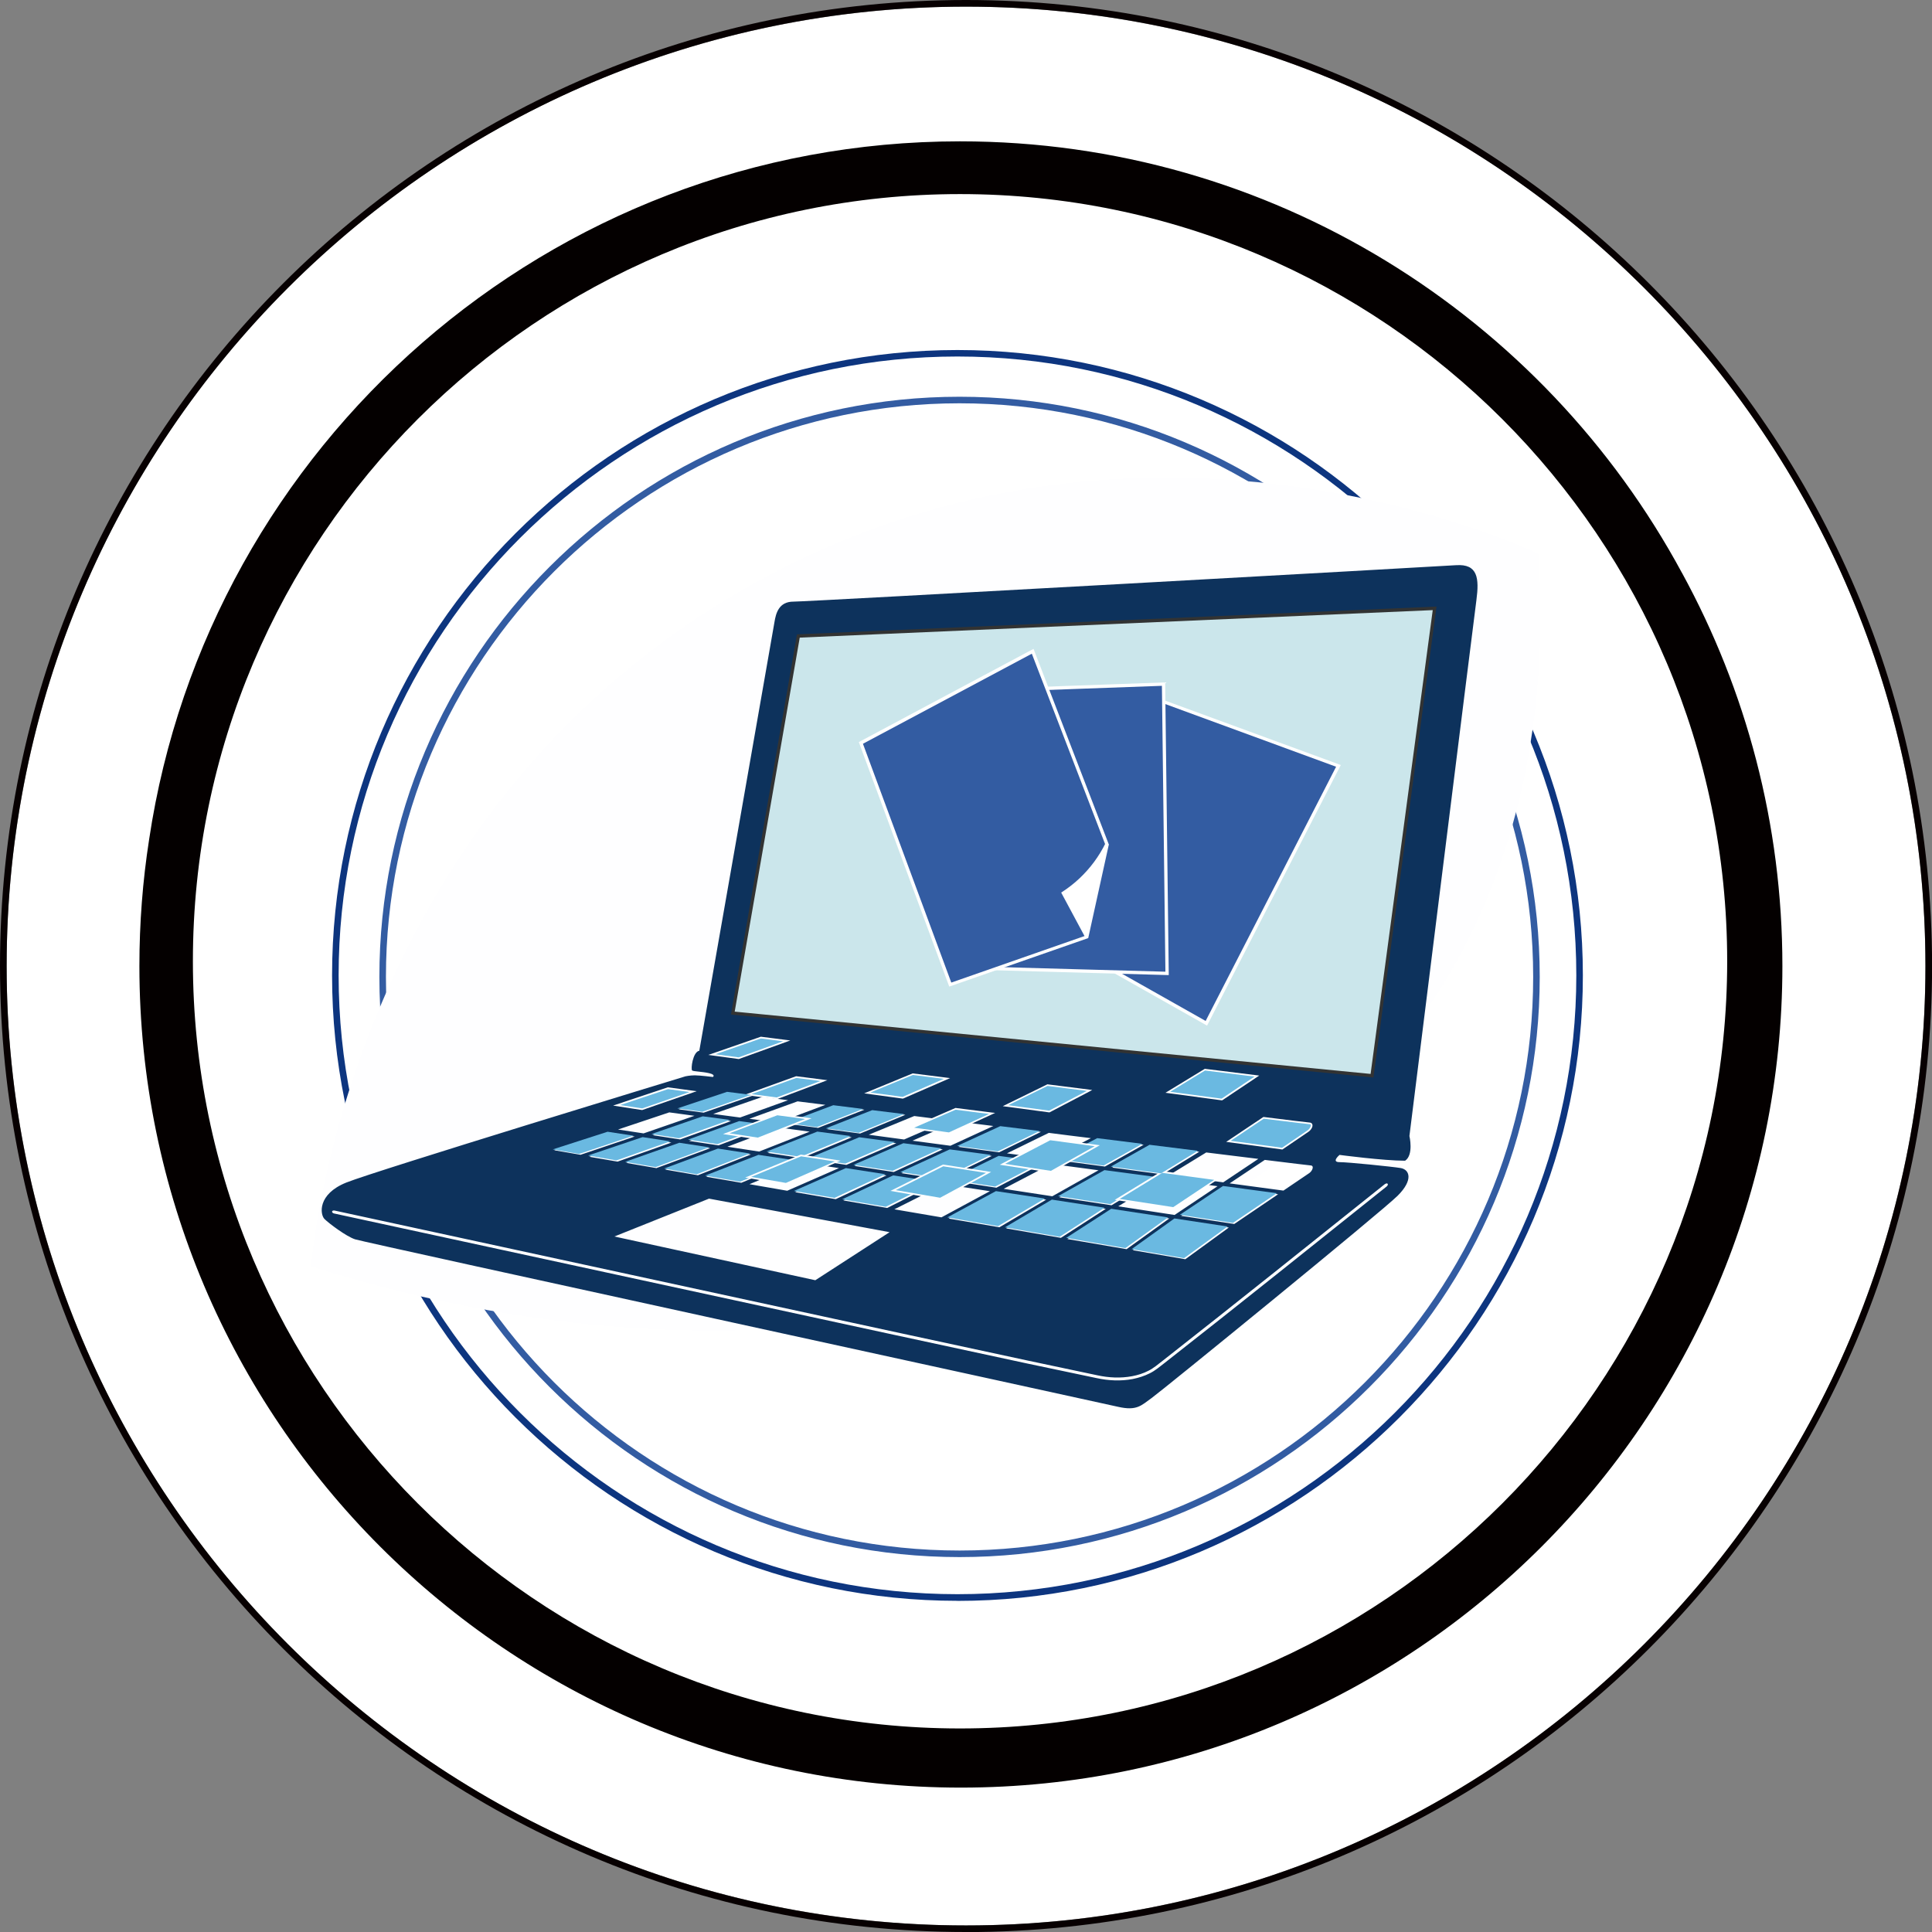 <?xml version="1.0" encoding="UTF-8"?><svg id="_レイヤー_2" xmlns="http://www.w3.org/2000/svg" viewBox="0 0 259.31 259.31"><rect x="0" y="0" width="259.31" height="259.31" fill="#808080" stroke="none"/><defs><style>.cls-1{fill:#040000;}.cls-2{fill:#fff;}.cls-3{fill:#fefeff;}.cls-4{fill:#6ab9e1;}.cls-5{fill:#323333;}.cls-6{fill:#335ca2;}.cls-7{fill:#cbe6eb;}.cls-8{fill:#070001;}.cls-9{fill:#0d325c;}.cls-10{fill:#0d357f;}</style></defs><g id="_レイヤー_1-2"><g id="_レイヤー_1-2"><g><circle class="cls-2" cx="129.66" cy="129.66" r="128.77"/><g><path class="cls-6" d="M128.79,208.99c-42.94,0-77.87-34.93-77.87-77.87S85.86,53.25,128.79,53.25s77.87,34.93,77.87,77.87-34.93,77.87-77.87,77.87h0Zm0-154.86c-42.45,0-76.99,34.53-76.99,76.99s34.53,76.99,76.99,76.99,76.99-34.53,76.99-76.99-34.53-76.99-76.99-76.99h0Z"/><path class="cls-10" d="M128.51,214.86c-46.29,0-83.94-37.66-83.94-83.94S82.22,46.98,128.51,46.98s83.94,37.66,83.94,83.94-37.66,83.95-83.95,83.95h0Zm0-167.01c-45.8,0-83.06,37.26-83.06,83.06s37.26,83.06,83.06,83.06,83.06-37.26,83.06-83.06-37.26-83.06-83.06-83.06h0Z"/><path class="cls-3" d="M41.75,169.96c.45-5.03,6.5-61.54,58.45-91.09,50.83-28.91,101.33-6.82,106.27-4.56,2.15,31.54-8.38,51.06-13.66,59.21-25.98,40.14-87.43,56.64-151.06,36.44h0Z"/><path class="cls-9" d="M195.41,75.86c-2.93,.19-86.96,4.89-88.92,4.89s-2.35,1.57-2.54,2.73c-.19,1.18-10.01,57.11-10.09,57.55-.88,.15-1.17,2.49-.96,2.65,.22,.14,1.32,.14,2.27,.36,.95,.22,.51,.51,.51,.51,0,0-1.76-.22-2.42-.22s-1.25,.13-1.25,.13c0,0-41.62,12.69-45.53,14.26s-3.52,4.3-2.93,4.89c.58,.58,2.93,2.35,4.11,2.73,1.17,.4,99.86,21.89,102.41,22.48,2.54,.58,3.12-.2,4.5-1.18s30.88-25.01,33.03-27.16c2.15-2.15,1.57-3.51,.39-3.71-1.17-.19-7.04-.79-8.2-.79s0-.97,0-.97c0,0,5.86,.78,8.8,.78,1.18-.78,.58-3.32,.58-3.32,0,0,8.6-68.99,8.99-71.92,.39-2.94,.19-4.89-2.73-4.69h-.02Zm-19.54,80.56c.58,0,.29,.73-.14,1.03l-3.47,2.35-7.22-.97,4.72-3.15c3.74,.46,6.03,.74,6.12,.74h0Zm-26.68,5.35l-7.02-1.07,6.23-3.5,6.8,.91-6.01,3.66h0Zm6.93-3.54l7.3,.98-5.77,3.86-7.56-1.16,6.03-3.68Zm-14.89,2.33l-6.52-1,6.39-3.34,6.34,.85-6.2,3.49h0Zm-7.51-1.15l-6.06-.93,6.52-3.19,5.9,.8-6.36,3.33h0Zm-7.08-1.08l-5.65-.87,6.63-3.04,5.5,.73-6.5,3.18h0Zm-6.7-1.03l-5.25-.81,6.72-2.91,5.13,.69-6.59,3.04h0Zm-23.43-3l4.28,.65-7.12,2.79-4.39-.76,7.23-2.68Zm-8.37,2.49l-4.09-.71,7.28-2.58,3.99,.61-7.19,2.66h0Zm13.81-1.65l4.59,.7-7.04,2.91-4.72-.81,7.16-2.81h0Zm5.72,.89l4.93,.75-6.94,3.04-5.07-.88,7.08-2.92Zm6.02,.92l5.29,.81-6.81,3.19-5.45-.94,6.97-3.06Zm-.08-.6l-4.89-.74,6.78-2.81,4.8,.64-6.68,2.9h0Zm-6.02-.91l-4.56-.7,6.82-2.68,4.47,.59-6.74,2.79Zm-5.71-.88l-4.25-.65,6.86-2.58,4.18,.56-6.78,2.67h0Zm-5.43-.83l-3.96-.6,6.87-2.49,3.89,.52-6.81,2.57h0Zm-5.17-.8l-3.68-.57,6.88-2.38,3.64,.49-6.82,2.46h0Zm-1.15,.42l-7.24,2.56-3.8-.65,7.33-2.47,3.72,.57h0Zm5.04,7.53l24.23,4.5-9.97,6.45-26.97-5.87,12.7-5.08h0Zm23.89,1.25l-5.87-1.01,6.85-3.2,5.69,.87-6.67,3.35Zm7.69-3.19l6.11,.94-6.5,3.51-6.32-1.08,6.7-3.36h0Zm7.09,1.08l6.58,1-6.28,3.7-6.81-1.17,6.52-3.53h0Zm7.51,1.14l7.07,1.09-6.03,3.89-7.35-1.27,6.3-3.72Zm7.97,1.22l7.62,1.16-5.73,4.12-7.94-1.36,6.05-3.91Zm8.48,1.29l7.13,1.09-5.84,4.25-7.04-1.21,5.75-4.12h0Zm.73-.48l5.79-3.87,7.23,.97-5.89,3.99-7.12-1.09h0Zm10.35-7.64l-4.7,3.14-7.25-.97,4.97-3.04c2.63,.32,4.97,.61,6.97,.86h0Zm-7.9-.97l-4.96,3.04-6.74-.91,5.2-2.93c2.28,.28,4.46,.56,6.5,.81Zm-7.48-.93l-5.2,2.92-6.28-.84,5.43-2.84c2.07,.27,4.1,.51,6.05,.76Zm-7.08-.89l-5.41,2.82-5.86-.78,5.62-2.75c1.9,.25,3.79,.48,5.65,.71h0Zm-6.71-.84l-5.61,2.74-5.46-.73,5.8-2.66c1.76,.22,3.52,.43,5.27,.65h0Zm-6.37-.8l-5.78,2.66-5.09-.68,5.96-2.59c1.63,.21,3.27,.42,4.91,.62Zm-6.05-.76l-5.94,2.58-4.75-.64,6.11-2.51c1.51,.19,3.04,.38,4.59,.58h0Zm-5.77-.73l-6.08,2.51-4.43-.59,6.24-2.45c1.4,.18,2.82,.35,4.27,.53Zm-5.5-.69l-6.21,2.44-4.14-.55,6.35-2.39c1.29,.16,2.62,.33,3.99,.5h0Zm-8.97-1.12c1.19,.15,2.43,.31,3.73,.47l-6.34,2.38-3.86-.51,6.47-2.34Zm-1.28-.15l-6.44,2.32-3.6-.48,6.57-2.28c1.08,.13,2.25,.28,3.48,.44Zm-8.03-1.01c.95,.12,2.03,.26,3.24,.41l-6.54,2.27-3.35-.45,6.66-2.22h0Zm-7.92,2.64l3.39,.46-6.83,2.36-3.43-.52,6.88-2.3Zm-8.09,2.71l3.46,.53-7.27,2.45-3.54-.61,7.35-2.37h0Zm104.15,6.92c.14-.11,.31-.13,.37-.04,.07,.08,0,.24-.13,.35-9.92,7.92-19.82,15.87-29.82,23.7-.63,.48-1.24,1.02-1.98,1.38-.73,.37-1.51,.61-2.3,.77-1.59,.3-3.24,.22-4.81-.12l-9.32-1.96-18.61-4.01-74.44-16.13c-.18-.04-.29-.16-.27-.27,.03-.11,.19-.16,.35-.12l74.44,16.13,18.62,4.01,9.31,1.97c1.53,.33,3.12,.41,4.66,.12,.76-.14,1.51-.38,2.19-.73,.69-.34,1.28-.86,1.92-1.35,9.98-7.83,19.89-15.78,29.81-23.7h0Z"/><g><g><path class="cls-4" d="M175.71,150.78c.58,0,.29,.73-.14,1.03l-3.47,2.35-7.22-.97,4.72-3.15c3.74,.46,6.03,.74,6.12,.74h0Z"/><path class="cls-2" d="M172.13,154.28h-.04l-7.51-1.02,4.99-3.34h.04c3.1,.39,5.97,.74,6.11,.74,.29,0,.39,.16,.42,.26,.1,.31-.19,.75-.5,.97l-3.5,2.38h0Zm-6.94-1.16l6.89,.93,3.43-2.34c.28-.19,.47-.56,.42-.73,0-.03-.04-.1-.21-.1-.1,0-1.69-.19-6.1-.73l-4.43,2.96h0Z"/></g><polygon class="cls-4" points="149.03 161.62 142.01 160.55 148.24 157.05 155.04 157.96 149.03 161.62"/><g><polygon class="cls-4" points="155.96 157.3 163.26 158.28 157.49 162.14 149.93 160.98 155.96 157.3"/><path class="cls-2" d="M157.52,162.25h-.04l-7.86-1.21,6.32-3.86,7.63,1.03-6.05,4.04h0Zm-7.27-1.34l7.22,1.11,5.5-3.66-6.97-.94-5.73,3.5h0Z"/></g><polygon class="cls-4" points="133.57 159.26 127.51 158.33 134.03 155.14 139.93 155.93 133.57 159.26"/><polygon class="cls-4" points="126.49 158.18 120.84 157.31 127.47 154.27 132.98 155 126.49 158.18"/><polygon class="cls-4" points="119.79 157.15 114.54 156.35 121.25 153.44 126.39 154.12 119.79 157.15"/><polygon class="cls-4" points="96.36 154.16 100.64 154.82 93.51 157.61 89.13 156.84 96.36 154.16"/><polygon class="cls-4" points="87.99 156.65 83.9 155.94 91.18 153.38 95.18 153.99 87.99 156.65"/><polygon class="cls-4" points="101.8 155 106.39 155.69 99.34 158.61 94.63 157.79 101.8 155"/><polygon class="cls-4" points="113.53 156.78 118.82 157.6 112 160.78 106.55 159.85 113.53 156.78"/><polygon class="cls-4" points="113.45 156.18 108.56 155.44 115.33 152.64 120.12 153.28 113.45 156.18"/><polygon class="cls-4" points="107.43 155.27 102.88 154.56 109.7 151.88 114.18 152.48 107.43 155.27"/><polygon class="cls-4" points="96.29 153.56 92.34 152.96 99.21 150.47 103.11 150.99 96.29 153.56"/><polygon class="cls-4" points="91.12 152.77 87.44 152.21 94.32 149.83 97.96 150.31 91.12 152.77"/><polygon class="cls-4" points="89.97 153.19 82.73 155.75 78.93 155.09 86.25 152.62 89.97 153.19"/><polygon class="cls-4" points="118.89 161.97 113.03 160.97 119.88 157.76 125.56 158.63 118.89 161.97"/><g><polygon class="cls-4" points="126.58 156.43 132.69 157.37 126.2 160.87 119.88 159.79 126.58 156.43"/><path class="cls-2" d="M126.21,160.99h-.04l-6.65-1.15,.3-.15,6.74-3.38h.04l6.43,.99-.29,.16-6.52,3.53h0Zm-5.98-1.25l5.95,1.02,6.17-3.34-5.75-.88-6.36,3.19h0Z"/></g><polygon class="cls-4" points="133.67 159.87 140.24 160.87 133.96 164.57 127.15 163.4 133.67 159.87"/><polygon class="cls-4" points="141.18 161.01 148.25 162.1 142.22 166 134.88 164.73 141.18 161.01"/><polygon class="cls-4" points="149.15 162.24 156.77 163.4 151.04 167.52 143.1 166.15 149.15 162.24"/><polygon class="cls-4" points="157.63 163.54 164.77 164.62 158.92 168.87 151.88 167.66 157.63 163.54"/><polygon class="cls-4" points="158.36 163.05 164.15 159.18 171.37 160.15 165.48 164.14 158.36 163.05"/><path class="cls-4" d="M160.79,154.45l-4.96,3.04-6.74-.91,5.2-2.93c2.28,.28,4.46,.56,6.5,.81Z"/><path class="cls-4" d="M153.32,153.52l-5.2,2.92-6.28-.84,5.43-2.84c2.07,.27,4.1,.51,6.05,.76Z"/><g><path class="cls-4" d="M146.24,146.36l-5.41,2.82-5.86-.78,5.62-2.75c1.9,.25,3.79,.48,5.65,.71h0Z"/><path class="cls-2" d="M140.85,149.3h-.04l-6.22-.83,5.98-2.93h.04c1.55,.2,3.09,.4,4.6,.58l1.39,.18-5.75,3.01h0Zm-5.5-.96l5.46,.73,5.06-2.65-.69-.09c-1.5-.19-3.04-.38-4.58-.58l-5.27,2.58h0Z"/></g><path class="cls-4" d="M139.53,151.8l-5.61,2.74-5.46-.73,5.8-2.66c1.76,.22,3.52,.43,5.27,.65h0Z"/><g><path class="cls-4" d="M133.16,149.44l-5.78,2.66-5.09-.68,5.96-2.59c1.63,.21,3.27,.42,4.91,.62Z"/><path class="cls-2" d="M127.4,152.21l-5.51-.74,6.35-2.76h.03c1.63,.21,3.27,.42,4.91,.62l.39,.04-6.16,2.83h0Zm-4.7-.85l4.66,.63,5.4-2.48c-1.5-.19-3.01-.37-4.5-.57l-5.57,2.42h0Z"/></g><g><path class="cls-4" d="M127.11,144.75l-5.94,2.58-4.75-.64,6.11-2.51c1.51,.19,3.04,.38,4.59,.58h0Z"/><path class="cls-2" d="M121.18,147.45h-.03l-5.16-.7,6.51-2.68,1.83,.23c.92,.12,1.85,.23,2.79,.35l.4,.05-6.34,2.76h0Zm-4.35-.81l4.32,.58,5.54-2.42c-.81-.1-1.6-.2-2.39-.3l-1.77-.22-5.7,2.35h0Z"/></g><path class="cls-4" d="M115.84,148.84l-6.21,2.44-4.14-.55,6.35-2.39c1.29,.16,2.62,.33,3.99,.5h0Z"/><g><path class="cls-4" d="M106.87,144.57c1.19,.15,2.43,.31,3.73,.47l-6.34,2.38-3.86-.51,6.47-2.34Z"/><path class="cls-2" d="M104.27,147.53h-.03l-4.31-.58,6.92-2.5h.03c.59,.08,1.19,.16,1.81,.23,.63,.08,1.27,.16,1.92,.25l.44,.05-6.78,2.55h0Zm-3.41-.68l3.38,.45,5.89-2.21c-.5-.06-.99-.12-1.48-.19-.6-.08-1.2-.15-1.78-.22l-6.02,2.17h0Z"/></g><g><path class="cls-4" d="M105.59,139.7l-6.44,2.32-3.6-.48,6.57-2.28c1.08,.13,2.25,.28,3.48,.44Z"/><path class="cls-2" d="M99.16,142.14h-.03l-4.06-.55,7.04-2.44h.03c1.08,.14,2.25,.28,3.48,.44l.45,.06-6.9,2.49h0Zm-3.13-.64l3.11,.42,5.98-2.16c-1.05-.13-2.06-.26-2.99-.38l-6.11,2.12h0Z"/></g><path class="cls-4" d="M97.56,146.54c.95,.12,2.03,.26,3.24,.41l-6.54,2.27-3.35-.45,6.66-2.22h0Z"/><g><polygon class="cls-4" points="89.64 146.05 93.03 146.51 86.2 148.88 82.77 148.35 89.64 146.05"/><path class="cls-2" d="M86.21,148.99h-.03l-3.89-.6,7.34-2.45,3.88,.52-7.29,2.52h0Zm-2.97-.67l2.96,.45,6.36-2.2-2.9-.39-6.42,2.14h0Z"/></g><polygon class="cls-4" points="81.55 151.9 85.02 152.43 77.73 154.88 74.19 154.27 81.55 151.9"/><path class="cls-4" d="M121.34,149.53l-6.08,2.51-4.43-.59,6.24-2.45c1.4,.18,2.82,.35,4.27,.53Z"/><g><polygon class="cls-4" points="141.07 157.27 134.55 156.27 140.94 152.93 147.27 153.78 141.07 157.27"/><path class="cls-2" d="M141.09,157.38h-.04l-6.86-1.05,.3-.16,6.43-3.35h.04l6.66,.89-6.52,3.67h0Zm-6.2-1.17l6.16,.94,5.88-3.31-5.97-.8-6.06,3.17Z"/></g><g><polygon class="cls-4" points="101.73 152.82 97.48 152.17 104.34 149.6 108.5 150.15 101.73 152.82"/><path class="cls-2" d="M101.73,152.93h-.03l-4.66-.72,7.27-2.73h.03l4.59,.62-7.2,2.84h0Zm-3.82-.82l3.8,.58,6.35-2.5-3.73-.5-6.43,2.42h0Z"/></g><g><polygon class="cls-4" points="107.5 155.08 112.44 155.84 105.5 158.88 100.42 158 107.5 155.08"/><path class="cls-2" d="M105.51,159h-.04l-5.45-.95,7.46-3.08h.03l5.31,.81-7.32,3.21h0Zm-4.69-1.04l4.66,.81,6.56-2.88-4.52-.69s-6.7,2.76-6.7,2.76Z"/></g><g><path class="cls-4" d="M168.7,144.44l-4.7,3.14-7.25-.97,4.97-3.04c2.63,.32,4.97,.61,6.97,.86h0Z"/><path class="cls-2" d="M164.02,147.69l-7.59-1.02,5.27-3.21h.04c1.77,.22,3.42,.42,4.92,.61l2.35,.29-4.98,3.33h0Zm-6.95-1.15l6.89,.92,4.42-2.96-1.76-.22c-1.49-.19-3.12-.39-4.88-.6l-4.67,2.85h0Z"/></g></g><g><polygon class="cls-7" points="107.15 85.36 98.36 135.98 184.15 144.37 192.56 81.65 107.15 85.36"/><path class="cls-5" d="M184.34,144.62l-.21-.02-86.02-8.43,.04-.24,8.82-50.79,85.84-3.73-.04,.27-8.43,62.94Zm-85.72-8.84l85.34,8.36,8.34-62.25-84.96,3.69-8.73,50.2h0Z"/></g><g><g><polygon class="cls-6" points="155.09 93.8 138.91 124.36 161.9 137.35 179.63 102.8 155.09 93.8"/><path class="cls-2" d="M162,137.65l-23.38-13.2,16.38-30.92,24.96,9.15-17.95,34.98h0Zm-22.79-13.38l22.61,12.76,17.51-34.12-24.12-8.85-16,30.21h0Z"/></g><g><polygon class="cls-6" points="131.14 92.72 130.25 129.91 156.65 130.65 156.17 91.81 131.14 92.72"/><path class="cls-2" d="M156.87,130.87h-.23l-26.62-.74,.9-37.63h.21l25.26-.91v.23l.48,39.06h0Zm-26.4-1.17l25.95,.72-.47-38.37-24.59,.89-.89,36.77h0Z"/></g><g><g><polygon class="cls-6" points="115.54 99.71 127.54 132.14 145.87 125.74 148.6 113.37 138.6 87.41 115.54 99.71"/><path class="cls-2" d="M127.41,132.43l-12.14-32.83,23.45-12.51,10.11,26.27-.02,.06-2.75,12.49-18.66,6.51h0Zm-11.59-32.61l11.86,32.06,18.01-6.29,2.68-12.18-9.88-25.67-22.67,12.09h0Z"/></g><g><path class="cls-2" d="M148.61,113.24c-.66,1.34-1.76,3.12-3.56,4.81-.81,.75-1.6,1.35-2.33,1.82,1.04,1.94,2.08,3.89,3.12,5.82"/><path class="cls-2" d="M145.65,125.8l-3.22-6,.17-.11c.81-.53,1.58-1.13,2.29-1.8,1.43-1.35,2.62-2.94,3.5-4.74l.4,.19c-.91,1.85-2.12,3.49-3.6,4.87-.67,.64-1.42,1.21-2.19,1.73l3.03,5.65-.39,.21h0Z"/></g></g></g></g><path class="cls-1" d="M225.76,76.91c-18.6-34.47-55.07-57.94-96.91-57.94-55.14,0-100.93,40.76-108.84,93.73-.86,5.53-1.3,11.2-1.3,16.97,0,60.79,49.46,110.26,110.26,110.26s110.26-49.46,110.26-110.26c0-19.1-4.89-37.07-13.46-52.75h0ZM128.85,26.05c56.77,0,102.97,46.19,102.97,102.97s-46.19,102.97-102.97,102.97S25.89,185.79,25.89,129.01,72.08,26.05,128.85,26.05Z"/><path class="cls-8" d="M129.66,259.31C58.16,259.31,0,201.15,0,129.66S58.16,0,129.66,0s129.66,58.16,129.66,129.66-58.16,129.66-129.66,129.66ZM129.66,.89C58.65,.89,.89,58.65,.89,129.66s57.77,128.77,128.77,128.77,128.77-57.77,128.77-128.77S200.66,.89,129.66,.89Z"/></g></g></g></svg>